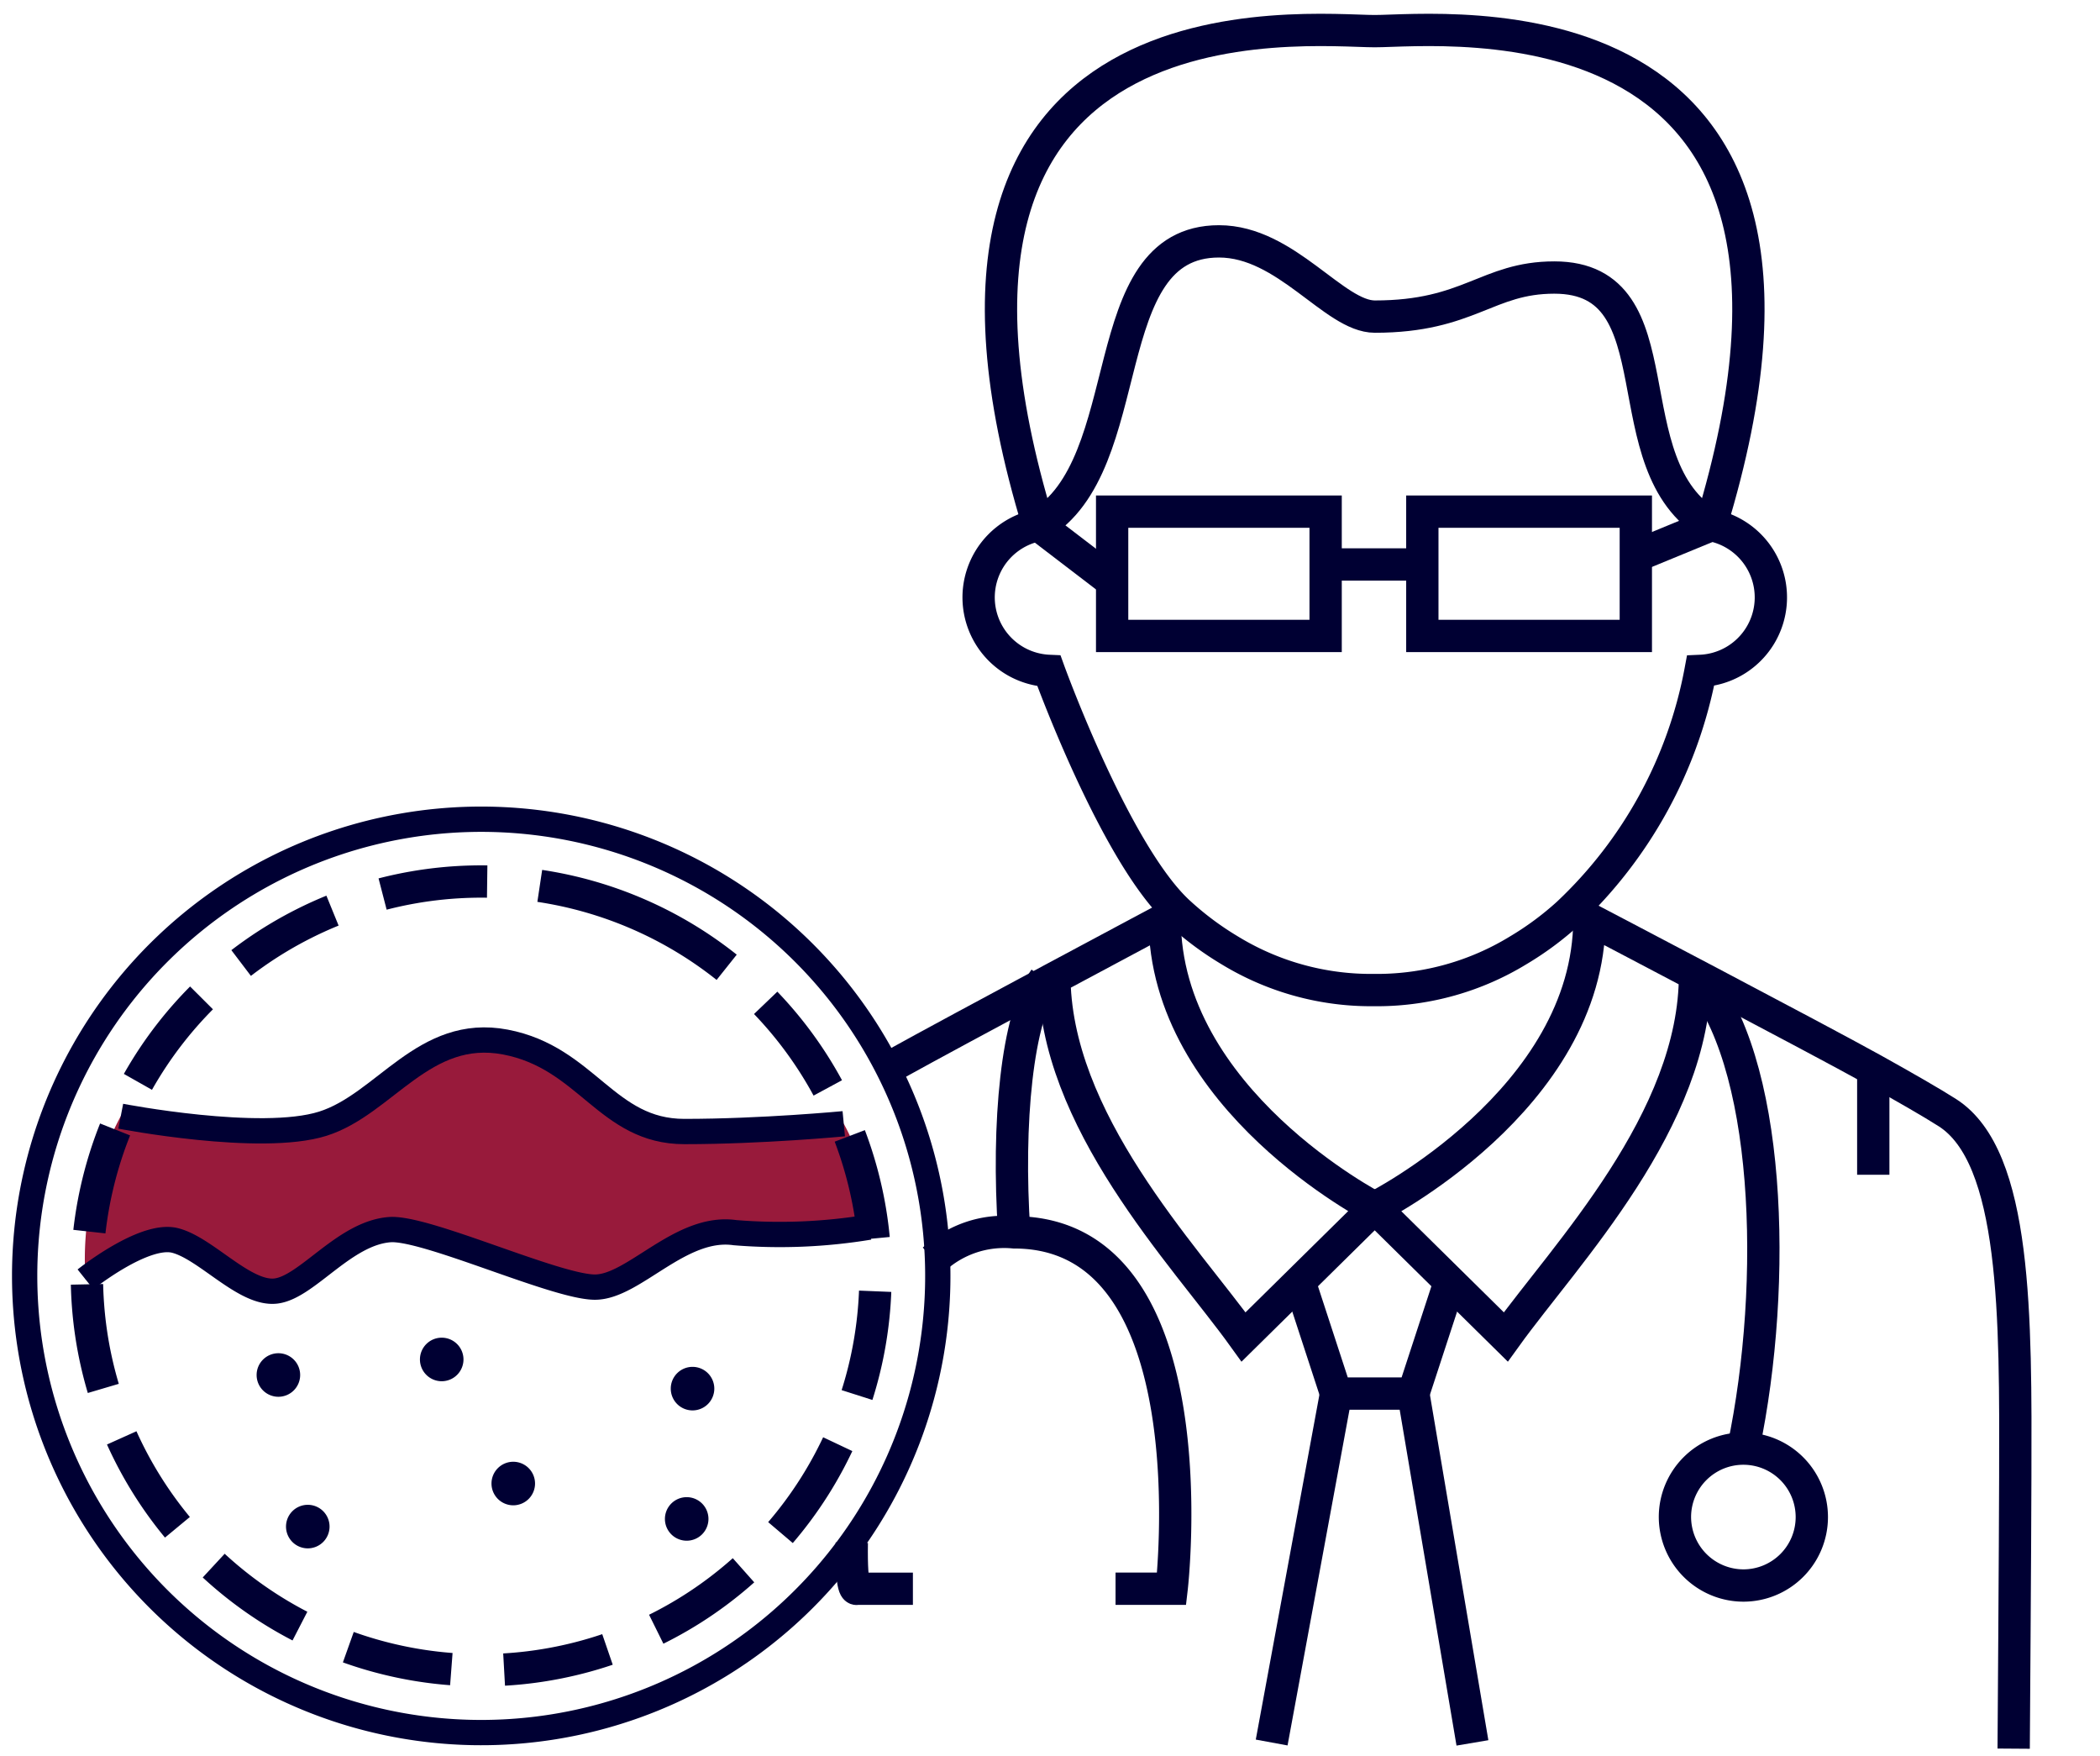 <svg id="Dermatologist_icon" data-name="Dermatologist icon" xmlns="http://www.w3.org/2000/svg" xmlns:xlink="http://www.w3.org/1999/xlink" width="93.093" height="77.816" viewBox="0 0 93.093 77.816">
  <defs>
    <clipPath id="clip-path">
      <rect id="Rectangle_883" data-name="Rectangle 883" width="93.093" height="77.816" fill="none"/>
    </clipPath>
  </defs>
  <g id="Group_855" data-name="Group 855" clip-path="url(#clip-path)">
    <path id="Path_1906" data-name="Path 1906" d="M38.53,54.387a24.33,24.33,0,0,1-5.951.244c-2.413-.344-4.482,2.414-6.206,2.414s-7.5-2.665-9.091-2.548c-2.016.148-3.666,2.548-5.045,2.72s-3.1-1.9-4.482-2.241S3.79,56.7,3.79,56.7a13.417,13.417,0,0,1,1.562-7.229s6.2,1.195,8.954.333,4.482-4.309,8.1-3.62,4.482,3.965,7.93,3.965,7.068-.345,7.068-.345a9.071,9.071,0,0,1,1.124,4.583" transform="translate(0 0)" fill="#981a3b"/>
    <path id="Path_1907" data-name="Path 1907" d="M74.25,67.219a3.034,3.034,0,1,1,3.034,3.051A3.043,3.043,0,0,1,74.25,67.219Z" transform="translate(0 0)" fill="none" stroke="#003" stroke-miterlimit="10" stroke-width="1.432"/>
    <path id="Path_1908" data-name="Path 1908" d="M44.96,54.62c-.326-4.885.131-9.522,1.349-11.232" transform="translate(0 0)" fill="none" stroke="#003" stroke-miterlimit="10" stroke-width="1.432"/>
    <path id="Path_1909" data-name="Path 1909" d="M75.14,43.159c3.36,3.708,3.688,13.65,2.144,21.011" transform="translate(0 0)" fill="none" stroke="#003" stroke-miterlimit="10" stroke-width="1.432"/>
    <path id="Path_1910" data-name="Path 1910" d="M46.036,23.274a3.26,3.26,0,0,0,.465,6.46s2.977,8.228,5.821,10.76a13.667,13.667,0,0,0,2.193,1.626,12.011,12.011,0,0,0,6.205,1.76H61.1A12.011,12.011,0,0,0,67.3,42.12,13.668,13.668,0,0,0,69.5,40.494a19.732,19.732,0,0,0,5.885-10.76,3.26,3.26,0,0,0,.464-6.46" transform="translate(0 0)" fill="none" stroke="#003" stroke-miterlimit="10" stroke-width="1.432"/>
    <line id="Line_301" data-name="Line 301" y2="4.659" transform="translate(83.042 47.406)" fill="none" stroke="#003" stroke-miterlimit="10" stroke-width="1.432"/>
    <rect id="Rectangle_881" data-name="Rectangle 881" width="9.464" height="5.509" transform="translate(63.052 22.676)" fill="none" stroke="#003" stroke-miterlimit="10" stroke-width="1.432"/>
    <rect id="Rectangle_882" data-name="Rectangle 882" width="9.464" height="5.509" transform="translate(49.301 22.676)" fill="none" stroke="#003" stroke-miterlimit="10" stroke-width="1.432"/>
    <line id="Line_302" data-name="Line 302" x2="3.887" transform="translate(58.766 25.017)" fill="none" stroke="#003" stroke-miterlimit="10" stroke-width="1.432"/>
    <path id="Path_1911" data-name="Path 1911" d="M89.266,77.5s.066-9.219.071-12.031v-.026c.02-7.061.066-14.167-3.007-16.129-.69-.441-1.868-1.118-3.288-1.909h0c-2.443-1.359-12.585-6.671-12.585-6.671,0,8-9.517,12.788-9.517,12.788l5.812,5.731c2.636-3.663,8.417-9.614,8.388-16.1" transform="translate(0 0)" fill="none" stroke="#003" stroke-miterlimit="10" stroke-width="1.432"/>
    <path id="Path_1912" data-name="Path 1912" d="M39.742,47.135c2.443-1.359,11.889-6.4,11.889-6.4,0,8,9.309,12.788,9.309,12.788l-5.813,5.731c-2.636-3.663-8.417-9.614-8.388-16.1" transform="translate(0 0)" fill="none" stroke="#003" stroke-miterlimit="10" stroke-width="1.432"/>
    <path id="Path_1913" data-name="Path 1913" d="M64.272,56.809l-1.62,4.954H59.227l-1.619-4.954" transform="translate(0 0)" fill="none" stroke="#003" stroke-miterlimit="10" stroke-width="1.432"/>
    <line id="Line_303" data-name="Line 303" x2="2.62" y2="15.482" transform="translate(62.653 61.763)" fill="none" stroke="#003" stroke-miterlimit="10" stroke-width="1.432"/>
    <line id="Line_304" data-name="Line 304" x1="2.854" y2="15.465" transform="translate(56.373 61.763)" fill="none" stroke="#003" stroke-miterlimit="10" stroke-width="1.432"/>
    <path id="Path_1914" data-name="Path 1914" d="M75.845,23.274C83.21-.841,63.88,1.38,60.94,1.38S38.671-.841,46.035,23.274" transform="translate(0 0)" fill="none" stroke="#003" stroke-miterlimit="10" stroke-width="1.432"/>
    <path id="Path_1915" data-name="Path 1915" d="M49.2,25.692l-3.161-2.418c4.543-2.646,2.389-12.577,8-12.577,2.983,0,5.108,3.335,6.907,3.335,4.191,0,4.974-1.732,7.957-1.732,5.61,0,2.4,8.328,6.948,10.974l-3.33,1.37" transform="translate(0 0)" fill="none" stroke="#003" stroke-miterlimit="10" stroke-width="1.432"/>
    <path id="Path_1916" data-name="Path 1916" d="M41.393,55.818a4.6,4.6,0,0,1,3.567-1.2c8.823,0,6.978,15.793,6.978,15.793H49.452" transform="translate(0 0)" fill="none" stroke="#003" stroke-miterlimit="10" stroke-width="1.432"/>
    <path id="Path_1917" data-name="Path 1917" d="M40.469,70.413H37.983s-.262.206-.223-2.044" transform="translate(0 0)" fill="none" stroke="#003" stroke-miterlimit="10" stroke-width="1.432"/>
    <path id="Path_1918" data-name="Path 1918" d="M29.53,38.042a20.24,20.24,0,1,0,10.31,26.7A20.24,20.24,0,0,0,29.53,38.042Z" transform="translate(0 0)" fill="none" stroke="#003" stroke-miterlimit="10" stroke-width="1.121"/>
    <path id="Path_1919" data-name="Path 1919" d="M28.411,40.567a17.478,17.478,0,1,0,8.9,23.059A17.478,17.478,0,0,0,28.411,40.567Z" transform="translate(0 0)" fill="none" stroke="#003" stroke-miterlimit="10" stroke-width="1.432" stroke-dasharray="4.683 2.341"/>
    <path id="Path_1920" data-name="Path 1920" d="M13.306,60.94a.965.965,0,1,1-.965-.965.965.965,0,0,1,.965.965" transform="translate(0 0)" fill="#003"/>
    <path id="Path_1921" data-name="Path 1921" d="M14.609,67.658a.965.965,0,1,1-.965-.965.965.965,0,0,1,.965.965" transform="translate(0 0)" fill="#003"/>
    <path id="Path_1922" data-name="Path 1922" d="M20.546,60.251a.965.965,0,1,1-.965-.965.965.965,0,0,1,.965.965" transform="translate(0 0)" fill="#003"/>
    <path id="Path_1923" data-name="Path 1923" d="M23.718,65.75a.965.965,0,1,1-.965-.965.965.965,0,0,1,.965.965" transform="translate(0 0)" fill="#003"/>
    <path id="Path_1924" data-name="Path 1924" d="M31.665,61.544a.965.965,0,1,1-.965-.965.965.965,0,0,1,.965.965" transform="translate(0 0)" fill="#003"/>
    <path id="Path_1925" data-name="Path 1925" d="M31.406,67.319a.965.965,0,1,1-.965-.965.965.965,0,0,1,.965.965" transform="translate(0 0)" fill="#003"/>
    <path id="Path_1926" data-name="Path 1926" d="M3.79,56.7s2.586-2.069,3.965-1.724,3.1,2.414,4.482,2.241,3.029-2.572,5.045-2.72c1.587-.117,7.367,2.548,9.091,2.548s3.793-2.758,6.206-2.414a24.33,24.33,0,0,0,5.951-.244" transform="translate(0 0)" fill="none" stroke="#003" stroke-miterlimit="10" stroke-width="1.121"/>
    <path id="Path_1927" data-name="Path 1927" d="M5.353,49.47s6.2,1.2,8.953.334,4.483-4.31,8.1-3.62,4.482,3.965,7.93,3.965,7.068-.345,7.068-.345" transform="translate(0 0)" fill="none" stroke="#003" stroke-miterlimit="10" stroke-width="1.121"/>
  </g>
</svg>